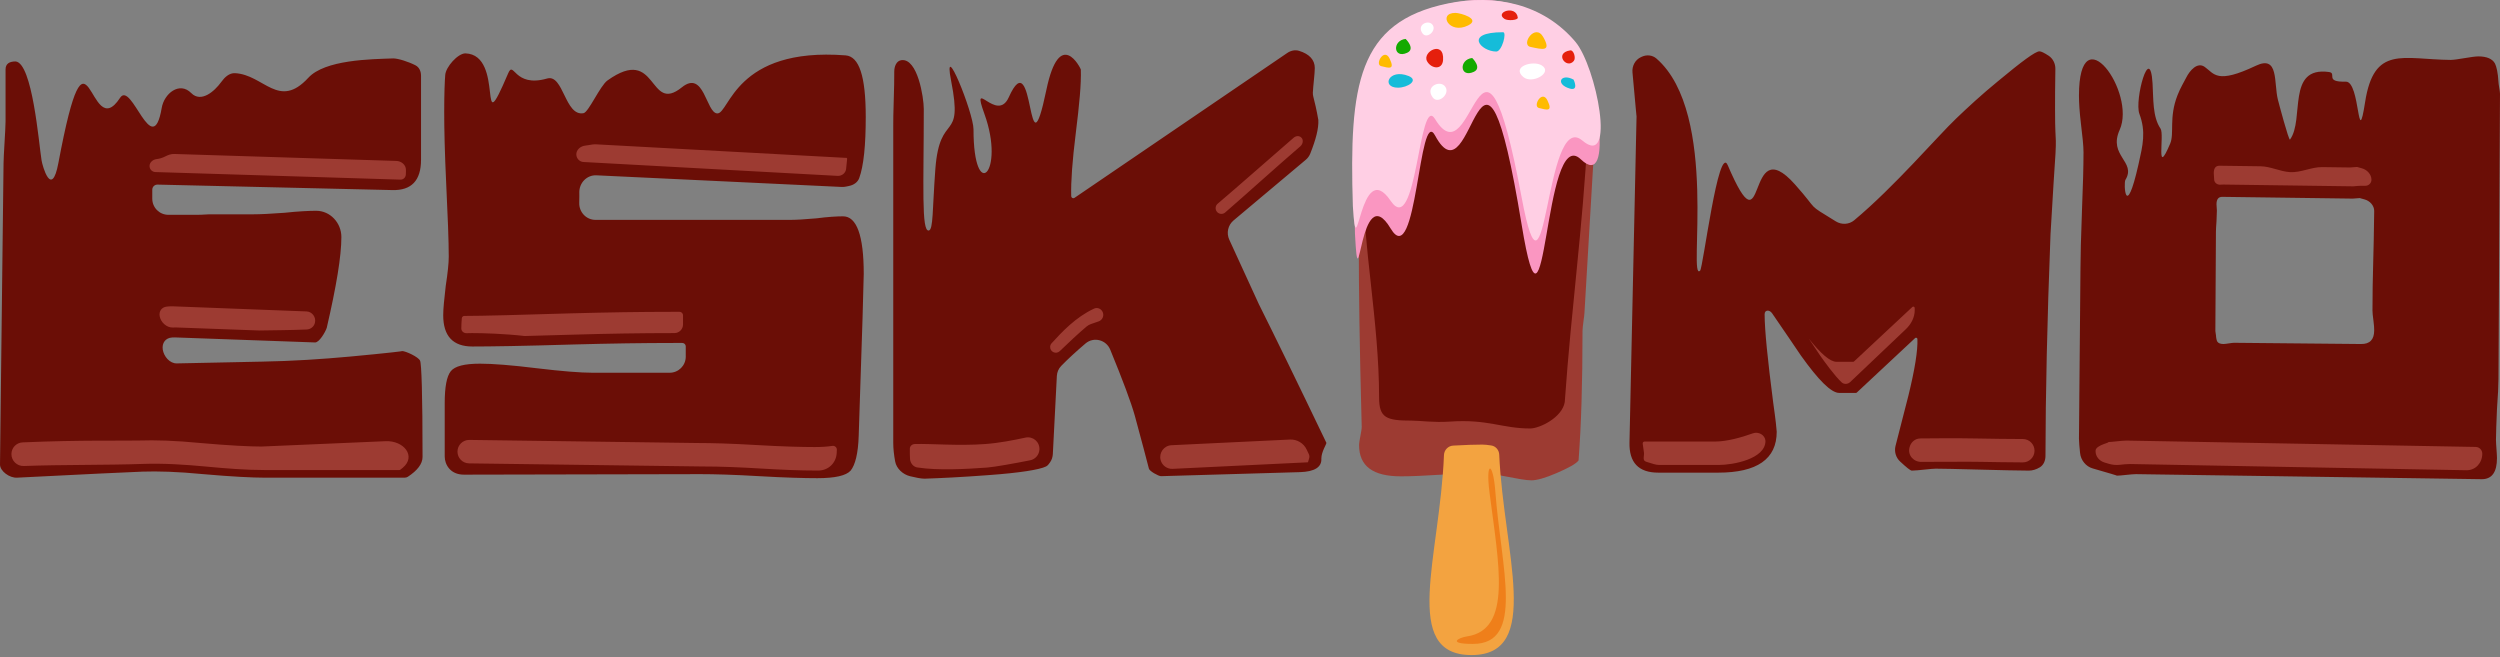 <?xml version="1.0" encoding="UTF-8"?> <svg xmlns="http://www.w3.org/2000/svg" width="776" height="204" viewBox="0 0 776 204" fill="none"><rect x="0" y="0" width="776" height="204" fill="#808080" stroke="none"/><path d="M494.775 46.901L491.82 97.035C491.82 97.915 491.216 101.27 491.216 102.68C491.216 118.744 490.807 132.155 489.989 142.921C489.181 143.977 486.941 145.211 483.279 146.8C479.617 148.388 476.977 149.098 475.351 149.098C471.894 149.098 463.548 146.8 460.091 146.8C457.247 146.8 452.972 146.977 447.489 147.332C441.996 147.687 437.721 147.856 434.877 147.856C426.132 147.856 421.857 144.686 421.857 138.154C421.857 136.921 422.675 133.743 422.675 132.509C421.253 79.738 421.95 65.94 421.95 46.707C421.95 23.861 426.197 2.403 460.1 1.919C488.399 1.516 497.396 24.289 494.775 46.901V46.901Z" fill="#9D3B32"></path><path d="M492.844 41.537C491.154 72.369 487.862 94.26 485.7 124.811C484.903 129.616 477.89 133 474.961 133C466.188 133 461.903 130.039 450.026 130.864C445.027 131.209 440.831 130.562 438.241 130.562C430.273 130.562 428.069 129.729 428.069 123.333C428.069 99.941 423 76.259 423 54.378C423 25.051 425.157 4.47 461.241 4.003C477.362 3.796 486.485 13.439 491.667 23.002C492.347 27.89 493.399 36.375 492.844 41.537H492.844Z" fill="#6B0E06"></path><path fill-rule="evenodd" clip-rule="evenodd" d="M431.659 70.932C439.828 84.629 440.378 32.582 445.45 42.064C457.566 64.718 459.44 -8.635 472.332 69.825C480.041 116.735 478.943 38.166 490.666 49.436C501.306 59.665 495.512 23.502 488.979 14.729C479.012 1.342 464.121 -2.226 449.333 1.245C421.388 7.797 419.43 29.738 420.585 72.613C421.854 96.648 421.977 54.699 431.659 70.932Z" fill="#FA96C1"></path><path fill-rule="evenodd" clip-rule="evenodd" d="M456.777 203.331C434.725 203.331 446.977 172.722 448.208 141.247C448.269 139.684 449.49 138.402 451.052 138.315C454.849 138.105 457.896 138 460.091 138C460.829 138 461.79 138.105 462.879 138.27C464.282 138.482 465.301 139.696 465.363 141.115C466.69 171.4 478.811 203.331 456.777 203.331Z" fill="#F3A340"></path><path d="M776 29.097C776 29.097 776 29.097 776 29.096C776 28.309 775.527 26.12 775.527 25.49C775.37 22.519 774.903 20.638 774.432 19.7C773.652 18.291 771.928 17.504 769.269 17.504C767.388 17.504 762.539 18.599 760.658 18.599C745.767 18.442 736.889 13.962 734.128 31.699C731.696 47.321 732.67 25.213 728.143 25.344C721.369 25.542 725.525 22.711 722.914 22.351C709.64 20.526 715.397 37.051 710.82 43.319C710.456 43.825 707.302 31.887 707.051 30.909C705.75 25.684 707.409 16.984 700.242 20.395C688.025 26.198 687.35 22.904 684.35 20.772C682.099 19.173 679.753 21.75 678.53 24.226C677.821 25.66 676.854 27.111 675.883 29.599C673.172 36.551 674.974 41.397 673.616 44.592C668.996 55.481 671.914 41.818 670.632 39.931C668.122 36.239 668.451 30.761 668.152 25.887C667.365 13.041 662.466 31.036 664.068 35.339C666.149 40.924 665.14 45 663.795 50.982C659.741 68.974 659.118 56.834 659.726 55.839C663.224 50.136 654.299 48.411 657.939 40.324C663.187 28.665 645.31 4.008 645.31 29.718C645.31 31.758 645.467 34.578 645.934 38.492C646.404 42.407 646.721 45.227 646.721 47.26C646.721 51.488 646.564 57.599 646.247 65.272C645.933 73.729 645.776 79.833 645.776 83.434L645.31 136.211C645.31 137.215 645.487 138.929 645.653 140.596C645.873 142.817 647.415 144.778 649.56 145.395C654.783 146.897 657.307 147.648 657.047 147.648C658.298 147.648 661.589 147.174 662.997 147.174L770.363 148.742C773.495 148.742 775.062 146.55 775.062 142.165C775.062 140.913 774.746 137.779 774.746 136.525C774.746 134.335 774.903 131.201 775.062 126.972C775.369 122.742 775.526 119.614 775.526 117.575L775.653 93.655C775.698 85.252 775.711 82.844 775.764 73.039L775.999 29.097C775.999 29.097 775.999 29.097 776 29.097ZM411.716 137.462C411.716 137.462 411.716 137.463 411.716 137.462C402.484 118.205 395.437 103.792 390.74 94.397C386.519 85.156 383.463 78.489 381.571 74.403C380.616 72.34 381.153 69.89 382.891 68.427C391.171 61.459 398.638 55.185 405.304 49.606C405.917 49.092 406.401 48.44 406.698 47.698C408.432 43.364 409.35 39.838 409.212 37.24C408.658 34.056 408.102 31.73 407.66 30.044C407.548 29.619 407.487 29.183 407.508 28.744C407.611 26.619 408.111 22.79 408.111 21.111C408.111 18.598 406.44 16.752 403.189 15.769C401.949 15.395 400.625 15.721 399.555 16.45L333.534 61.406C333.301 61.564 332.993 61.557 332.768 61.389C332.608 61.269 332.511 61.085 332.505 60.885C332.38 56.353 332.856 49.877 333.925 41.312C335.02 32.538 335.647 25.961 335.49 21.575C335.49 21.318 328.932 8.049 324.795 27.902C318.686 57.135 321.271 12.049 313.124 30.192C309.43 38.42 301.24 23.394 305.582 35.417C312.119 53.525 302.174 63.354 302.174 40.126C302.174 34.998 292.468 11.041 295.229 25.095C299.105 44.803 291.694 34.115 290.327 52.544C289.401 65.037 289.709 71.291 288.305 71.55C285.946 71.988 286.742 57.468 286.742 33.79C286.742 30.321 284.841 18.019 279.796 18.674C278.256 18.874 277.583 20.61 277.579 22.163C277.571 24.739 277.542 27.647 277.424 30.813C277.267 35.042 277.267 37.704 277.267 38.799V137.463C277.267 139.169 277.46 141.068 277.846 143.201C278.254 145.459 280.261 147.283 282.493 147.819C284.095 148.204 285.818 148.583 286.971 148.583C291.827 148.426 298.4 148.112 306.689 147.488C316.573 146.776 322.658 145.791 324.7 144.79C325.025 144.631 325.282 144.373 325.504 144.088C325.668 143.876 325.816 143.674 325.95 143.485C326.479 142.737 326.755 141.838 326.802 140.923L328.046 116.714C328.106 115.551 328.564 114.441 329.375 113.606C331.556 111.359 334.086 109.05 336.937 106.621C339.47 104.462 343.351 105.449 344.615 108.529C348.498 117.994 351.071 124.849 352.24 129.012C354.428 136.998 355.838 142.479 356.616 145.449C356.773 146.236 359.591 147.804 360.379 147.804L403.578 146.55C408.111 146.393 410.306 144.984 410.149 142.321C410.149 140.282 411.716 137.935 411.716 137.462ZM268.728 36.296C268.728 36.296 268.728 36.296 268.728 36.296C268.728 23.614 266.683 17.512 262.47 17.187C228.097 14.542 226.435 35.341 222.643 35.206C219.152 35.081 218.603 21.494 211.641 27.11C201.129 35.589 204.317 13.7 188.555 24.979C186.26 26.619 182.712 34.842 181.125 35.133C175.329 36.2 174.935 22.896 169.822 24.371C159.48 27.354 159.532 18.55 157.732 22.768C147.819 45.983 156.995 16.956 144.456 16.566C142.111 16.566 138.355 20.795 138.198 23.3C138.04 25.183 137.882 29.097 137.882 34.885C137.882 39.901 138.039 47.417 138.512 57.285C138.977 67.147 139.292 74.667 139.292 79.676C139.292 81.715 138.976 84.686 138.355 88.757C137.882 92.829 137.575 95.806 137.575 97.848C137.575 104.266 140.544 107.557 146.651 107.557C152.13 107.557 162.457 107.4 177.956 106.929C189.534 106.613 199.863 106.456 209.095 106.456H211.768C212.151 106.456 212.505 106.656 212.702 106.984C212.804 107.153 212.858 107.347 212.858 107.545V110.702C212.858 113.464 210.619 115.702 207.858 115.702H184.057C180.144 115.702 174.351 115.229 166.526 114.292C158.859 113.347 152.909 112.883 148.998 112.883C144.149 112.883 141.174 113.661 139.92 115.229C138.669 116.798 138.04 120.082 138.04 125.098V141.692C138.04 144.141 139.722 147.332 143.992 147.332L217.391 147.175C221.617 147.175 227.726 147.332 235.708 147.806C243.689 148.27 249.79 148.427 253.702 148.427C259.18 148.427 262.628 147.648 264.036 146.08C265.446 144.355 266.381 140.757 266.54 135.274C267.634 103.485 268.105 86.725 268.105 85.002C268.105 73.101 265.91 67.147 261.691 67.147C259.809 67.147 256.991 67.305 253.393 67.775C249.79 68.092 247.129 68.249 245.254 68.249H184.838C181.953 68.249 179.702 65.816 179.794 62.933C179.816 62.239 179.828 61.555 179.828 60.884C179.828 60.511 179.824 60.142 179.817 59.776C179.757 56.78 182.148 54.276 185.141 54.418L261.26 58.029C261.749 58.052 262.239 58.003 262.718 57.897C262.95 57.846 263.238 57.783 263.582 57.712C264.965 57.424 266.217 56.61 266.701 55.283C268.082 51.494 268.728 45.135 268.728 36.297C268.728 36.297 268.728 36.296 268.728 36.296ZM131.16 141.85C131.16 141.85 131.16 141.85 131.16 141.85C131.16 122.742 130.844 112.723 130.38 111.938C129.909 110.84 125.997 108.958 124.744 108.958C125.681 108.958 120.36 109.588 108.623 110.683C100.012 111.47 90.779 112.094 81.233 112.251L54.872 112.801C52.705 112.846 50.839 110.642 50.521 108.497C50.218 106.451 51.373 104.874 53.439 104.759C53.718 104.744 54.01 104.736 54.313 104.736L97.823 106.297C99.077 106.297 100.949 103.17 101.422 101.759C104.397 88.913 105.964 79.518 105.964 73.571C105.964 69.185 102.516 65.427 98.139 65.427C95.943 65.427 92.66 65.584 88.277 66.049C84.051 66.365 80.76 66.522 78.571 66.522H67.928H64.953C62.922 66.679 61.514 66.679 60.42 66.679H52.902H52.266C49.504 66.679 47.266 64.441 47.266 61.679V58.881C47.266 58.459 47.434 58.055 47.734 57.758C48.04 57.455 48.455 57.29 48.885 57.3L121.768 59C127.718 59.159 130.687 56.032 130.687 49.605V23.478C130.687 22.158 130.151 20.886 128.979 20.278C126.837 19.168 123.594 18.133 122.084 18.133C115.073 18.369 100.866 18.53 95.696 24.15C86.519 34.126 81.919 23.183 72.955 22.711C71.187 22.618 69.748 23.962 68.713 25.399C66.509 28.459 62.388 31.953 59.356 28.885C55.721 25.204 50.961 29.007 50.194 33.504C47.328 50.255 40.872 24.841 37.267 30.368C27.371 45.529 27.611 0.115 18.119 50.606C16.027 61.744 13.176 51.516 12.899 49.76C12.027 44.26 10.061 19.618 4.856 19.069C2.818 19.069 1.724 19.85 1.724 21.574V37.704C1.724 39.113 1.567 41.311 1.408 44.282C1.251 47.258 1.101 49.298 1.101 50.706L0 144.197C0 146.236 2.975 148.425 5.32 148.268C26.92 147.173 39.914 146.55 44.291 146.393C48.833 146.235 55.091 146.393 63.081 147.173C71.997 147.961 78.414 148.268 82.019 148.268H125.62C125.968 148.268 126.312 148.172 126.604 147.981C129.593 146.03 131.159 143.943 131.16 141.85C131.16 141.85 131.16 141.85 131.16 141.85ZM637.888 34.263C637.888 34.263 637.887 34.263 637.887 34.263C637.887 31.029 637.887 26.747 637.987 21.424C638.019 19.757 637.241 18.157 635.838 17.255C634.472 16.377 633.571 15.935 633.038 15.935C631.787 15.935 627.56 19.069 620.2 25.182C615.037 29.404 610.811 33.325 607.215 36.767C601.535 42.164 587.865 58.123 575.525 68.384C573.914 69.723 571.619 69.815 569.838 68.713C560.313 62.815 565.058 66.124 557.145 57.23C541.481 39.617 548.687 80.182 536.289 51.282C533.399 44.544 528.641 83.101 527.711 84.015C523.757 87.868 533.798 35.205 514.148 18.164C512.903 17.084 511.134 16.913 509.637 17.602C509.534 17.649 509.432 17.696 509.331 17.744C507.533 18.585 506.54 20.507 506.722 22.484C507.602 32.009 507.987 36.549 507.987 35.986L505.793 137.305C505.634 143.573 508.609 146.709 514.718 146.709H533.341C545.391 146.709 551.492 142.479 551.492 134.021C551.492 133.548 551.185 130.42 550.398 124.94C548.676 111.627 547.739 102.383 547.739 97.531C547.739 96.133 549.252 96.08 550.048 97.229C553.973 102.895 556.921 107.313 559.009 110.369C564.489 118.048 568.401 121.963 570.903 121.963H576.066C576.167 121.963 576.265 121.924 576.338 121.856L594.446 104.943C594.69 104.715 595.089 104.843 595.155 105.171C595.159 105.192 595.162 105.213 595.163 105.234C595.315 108.687 594.377 114.623 592.346 122.9L588.375 138.383C587.925 140.139 588.455 142.007 589.783 143.24C591.77 145.086 592.967 146.079 593.44 146.079C595.161 146.079 599.547 145.449 601.262 145.449H599.233C602.673 145.449 607.686 145.606 614.416 145.765C621.147 145.922 626.31 146.079 629.749 146.079C630.885 146.079 632.022 145.74 633.156 145.06C634.361 144.338 634.912 142.934 634.915 141.529C634.949 122.557 635.427 99.662 636.48 72.705L637.424 56.918C638.684 39.12 637.888 46.984 637.888 34.263C637.888 34.263 637.888 34.263 637.888 34.263ZM736.417 96.427C736.417 96.427 736.417 96.427 736.417 96.428C736.417 97.132 736.532 98.115 736.713 99.478C736.889 100.839 736.951 101.821 736.951 102.531C736.951 105.419 735.59 106.836 732.814 106.782L693.438 106.402C692.729 106.402 690.899 106.782 690.186 106.782C689.185 106.782 688.536 106.507 688.241 106.018C688.067 105.692 687.89 105.037 687.827 104.004C687.827 103.783 687.649 103.022 687.649 102.748L687.827 71.951C687.827 71.243 687.891 70.154 688.002 68.68C688.067 67.21 688.121 66.117 688.121 65.356C688.121 64.918 688.002 63.828 688.002 63.391C688.002 61.867 688.595 61.103 689.776 61.103L730.279 61.648C730.811 61.648 732.048 61.483 732.522 61.483C732.449 61.483 732.934 61.622 733.963 61.899C735.582 62.335 736.95 63.787 736.95 65.463C736.817 79.329 736.416 85.106 736.416 96.427C736.416 96.427 736.416 96.427 736.417 96.427Z" fill="#6B0E06"></path><path fill-rule="evenodd" clip-rule="evenodd" d="M720.8 51.87C717.465 51.826 714.142 53.635 710.813 53.429C707.721 53.238 704.778 51.654 701.68 51.613L688.928 51.441C687.746 51.441 687.154 52.205 687.154 53.729C687.154 54.165 687.274 55.256 687.274 55.694C687.274 56.676 688.216 57.406 689.193 57.32C689.478 57.295 689.769 57.282 690.066 57.282L730.473 57.838C731.177 57.794 731.942 57.667 732.759 57.667H734.216C735.25 57.667 736.092 56.835 736.103 55.8C736.103 54.124 734.734 52.673 733.116 52.237C732.087 51.959 731.602 51.82 731.674 51.82C731.201 51.82 729.963 51.986 729.431 51.986L720.8 51.87ZM654.086 137.229C655.991 137.229 650.483 137.995 650.467 139.9L650.465 140.066C650.465 141.719 651.667 143.096 653.251 143.567C653.672 143.692 654.093 143.817 654.513 143.944C655.634 144.28 656.808 144.41 657.971 144.276C659.023 144.154 660.09 144.033 661.178 144.033L765.564 145.962C768.422 146.015 770.5 143.681 770.5 140.823C770.5 139.689 769.601 138.752 768.468 138.731L660.036 136.755C658.628 136.755 655.337 137.229 654.086 137.229ZM360.255 142.785C360.69 144.468 362.245 145.616 363.981 145.532L405.926 143.502C405.97 143.502 406.007 143.471 406.017 143.428C406.11 143.05 406.219 142.682 406.341 142.317C406.486 141.881 406.471 141.405 406.275 140.989L405.595 139.551C404.654 137.559 402.607 136.33 400.407 136.435L363.632 138.196C361.306 138.307 359.673 140.531 360.255 142.785ZM377.5 65.361C378.003 66.436 379.388 66.739 380.285 65.961C387.007 60.126 397.462 50.683 403.624 45.414C403.9 45.178 404.101 44.904 404.228 44.564C404.923 42.705 403.01 41.494 401.507 42.79C394.579 48.768 384.959 57.299 377.966 63.227C377.347 63.752 377.156 64.625 377.5 65.361ZM284.002 137.826C283.164 137.826 282.415 138.432 282.415 139.269V140.971C282.415 141.463 282.436 141.963 282.473 142.468C282.577 143.856 283.61 145.062 285 145.13C291 146.064 299.952 145.61 306.416 145.13C308.7 144.958 315.285 143.775 319.785 142.867C321.392 142.543 322.557 141.162 322.64 139.524C322.76 137.144 320.611 135.33 318.282 135.837C314.733 136.609 310.139 137.517 305.841 137.826C297.552 138.45 288.857 137.669 284.002 137.826ZM325.967 107.633C325.886 109.228 327.801 110.095 328.952 108.988C331.682 106.362 334.741 103.482 337.278 101.348C337.685 101.006 338.154 100.746 338.657 100.573L341.007 99.764C342.181 99.361 342.77 98.05 342.293 96.904C341.85 95.84 340.641 95.307 339.596 95.794C333.856 98.472 329.638 103.035 326.427 106.534C326.151 106.836 325.988 107.224 325.967 107.633ZM144.152 98.065C143.737 98.055 143.383 98.367 143.348 98.781C143.255 99.865 143.193 100.937 143.193 101.958C143.193 102.836 143.977 103.46 144.855 103.423C145.377 103.401 145.925 103.39 146.5 103.39C149.92 103.39 156.552 103.576 162.877 104.298C167.922 104.178 172.966 104.023 177.992 103.875C188.437 103.565 198.888 103.39 209.337 103.39C210.812 103.39 212.009 102.194 212.009 100.718V97.883C212.009 97.685 211.955 97.491 211.853 97.322C211.656 96.994 211.302 96.793 210.919 96.793H208.246C199.014 96.793 188.685 96.951 177.107 97.267C161.608 97.738 149.631 98.065 144.152 98.065ZM145.689 136.55C143.66 136.522 142 138.16 142 140.19C142 142.181 143.6 143.803 145.591 143.83L217.616 144.79C223.85 144.777 230.14 145.072 236.36 145.444C242.195 145.793 248.095 146.064 253.943 146.064C257.094 146.064 259.525 143.768 259.71 140.622C259.734 140.218 259.749 139.866 259.758 139.6C259.783 138.855 259.089 138.289 258.353 138.405C256.831 138.645 254.997 138.764 252.853 138.764C248.94 138.764 242.84 138.607 234.858 138.143C226.877 137.669 220.767 137.513 216.541 137.513L145.689 136.55ZM178.893 48.021C178.952 49.214 179.891 50.219 181.084 50.284L259.986 54.592C261.292 54.663 262.457 53.768 262.627 52.471C262.758 51.477 262.863 50.412 262.948 49.333C262.965 49.112 262.762 48.938 262.546 48.989C262.515 48.996 262.484 48.999 262.453 48.997L185.089 44.803C184.265 44.759 183.446 44.903 182.637 45.056C182.316 45.117 182.001 45.162 181.691 45.194C180.191 45.347 178.817 46.515 178.893 48.021ZM49.563 98.139C49.876 100.024 51.731 101.739 53.641 101.662C53.945 101.65 54.249 101.644 54.554 101.644L54.807 101.648L80.552 102.588C84.874 102.515 90.614 102.476 95.19 102.274C96.448 102.219 97.491 101.375 97.766 100.146C98.151 98.426 96.888 96.732 95.127 96.665L53.464 95.075C52.84 95.075 52.269 95.109 51.743 95.172C50.172 95.359 49.303 96.579 49.563 98.139ZM46.418 51.536C46.418 52.547 47.221 53.375 48.232 53.406L124.272 55.758C125.193 55.776 125.901 55.119 125.967 54.2C125.991 53.856 126 53.542 126 53.35V52.703C126 51.161 124.56 49.99 123.018 49.95L54.077 47.793C53.103 47.762 52.166 48.104 51.3 48.553C50.428 49.006 49.528 49.276 48.625 49.382C47.474 49.516 46.418 50.377 46.418 51.536ZM7.021 137.316C5.09 137.4 3.568 138.983 3.545 140.916C3.521 143.03 5.287 144.724 7.4 144.645C19.084 144.21 33.234 144.398 44.286 144.001C50.786 143.769 57.501 144.212 63.972 144.821C69.968 145.388 76.233 145.904 82.261 145.904H123.923C124.078 145.904 124.23 145.849 124.34 145.739C124.364 145.715 124.388 145.693 124.416 145.673C124.616 145.522 124.812 145.367 125.002 145.209C129.324 141.605 125.327 136.702 119.704 136.944L81.171 138.607C77.566 138.607 71.15 138.3 62.233 137.512C54.243 136.732 47.985 136.575 43.444 136.732C39.511 136.873 25.249 136.52 7.021 137.316ZM510.5 137.049C510.131 137.04 509.843 137.365 509.895 137.73L510.283 140.469C510.419 141.428 509.814 142.754 510.68 143.187C510.958 143.327 511.315 143.44 511.674 143.541C512.722 143.834 513.871 144.319 514.959 144.319H533.581C537.871 144.319 547.996 142.493 548 136.86C547.87 134.983 545.833 133.873 544.064 134.515C540.611 135.769 535.981 137.049 532.491 137.049H510.5ZM561.437 105.083L565.011 110.424C566.122 112.007 569.499 116.72 571.692 118.72C572.018 119.018 572.45 119.158 572.892 119.158C573.407 119.158 573.903 118.96 574.277 118.605L591.569 102.184C593.21 100.625 594.335 98.537 594.33 96.273C594.33 96.03 594.325 95.797 594.315 95.574C594.314 95.552 594.311 95.531 594.307 95.51C594.241 95.182 593.842 95.054 593.598 95.282L575.49 112.194C575.416 112.263 575.319 112.302 575.218 112.302H570.055C568.084 112.302 565.235 109.87 561.437 105.083ZM595.952 136.106C594.397 136.141 593.113 137.308 592.733 138.816L592.7 138.947C592.093 141.353 594.038 143.474 596.517 143.368L596.702 143.36L596.89 143.362C601.441 143.412 610.272 143.253 614.821 143.36C618.216 143.441 623.569 143.487 627.856 143.527C629.864 143.546 631.505 141.928 631.516 139.92C631.527 137.919 629.918 136.285 627.918 136.274C623.866 136.252 618.177 136.211 613.567 136.104C606.837 135.945 597.55 136.104 594.111 136.104H596.14C596.08 136.104 596.018 136.105 595.952 136.106Z" fill="#9D3B32"></path><path fill-rule="evenodd" clip-rule="evenodd" d="M431.659 62.336C439.831 74.374 440.378 28.633 445.45 36.967C457.566 56.876 459.437 -7.589 472.332 61.363C480.041 102.591 479.413 33.703 491.136 43.609C501.778 52.599 495.512 20.656 488.979 12.944C479.009 1.18 464.124 -1.956 449.333 1.093C421.388 6.854 418.772 26.298 419.927 63.98C421.196 85.103 421.977 48.067 431.659 62.336Z" fill="#FFCFE4"></path><path d="M456.969 18C457.011 18.018 460.14 21.101 457.429 22.319C453.12 24.256 452.767 18.478 456.969 18Z" fill="#14AA00"></path><path d="M436.3 12.075C436.321 12.072 439.481 15.172 436.761 16.394C432.453 18.331 432.099 12.553 436.3 12.075Z" fill="#14AA00"></path><path d="M477.691 33.524C475.638 33.005 478.653 27.703 480.324 31.166C482.051 34.74 480.212 34.159 477.691 33.524Z" fill="#FFBB00"></path><path d="M428.691 20.524C426.638 20.005 429.653 14.703 431.324 18.166C433.051 21.74 431.212 21.159 428.691 20.524Z" fill="#FFBB00"></path><path d="M475.047 14.56C471.938 13.889 476.501 7.028 479.03 11.508C481.644 16.133 478.861 15.381 475.047 14.56Z" fill="#FFBB00"></path><path d="M451.758 4C453.247 4 459.803 5.844 455.702 7.895C449.81 10.836 446.209 4 451.758 4Z" fill="#FFBB00"></path><path d="M444.724 30.256C442.287 26.966 446.647 24.907 448.353 26.613C450.588 28.851 446.458 32.6 444.724 30.256Z" fill="white"></path><path d="M472.85 23.916C469.002 20.66 475.888 18.624 478.582 20.312C482.112 22.526 475.588 26.236 472.85 23.916Z" fill="white"></path><path d="M441.579 10.405C439.63 7.772 443.117 6.126 444.482 7.491C446.27 9.281 442.965 12.28 441.579 10.405Z" fill="white"></path><path d="M442.98 19.042C441.29 16.017 448.368 12.325 447.931 18.631C447.7 21.83 444.277 21.366 442.98 19.042Z" fill="#E51F0D"></path><path d="M487.432 15.637C488.468 15.488 489.232 18.029 488.52 18.904C486.263 21.681 482.247 16.389 487.432 15.637Z" fill="#E51F0D"></path><path d="M467.008 5.875C463.767 3.786 470.614 1.403 471.122 5.467C471.223 6.28 468.029 6.533 467.008 5.875Z" fill="#E51F0D"></path><path d="M487.26 27.489C482.632 26.134 484.445 22.567 488.437 24.71C488.457 24.72 490.182 28.345 487.26 27.489Z" fill="#15BCD9"></path><path d="M433.935 27.218C428.608 27.218 431.025 21.115 437.236 23.592C440.512 24.926 436.911 27.218 433.935 27.218Z" fill="#15BCD9"></path><path d="M466.563 10C467.794 10 466.211 15.999 464.445 16C459.727 16 454.11 10 466.563 10Z" fill="#15BCD9"></path><path fill-rule="evenodd" clip-rule="evenodd" d="M457.217 199.872C448.962 199.872 452.806 197.913 455.341 197.542C469.436 195.477 465.219 175.316 462.338 152.858C461.058 142.871 463.458 143.166 464.155 152.605C465.931 176.34 473.381 199.871 457.217 199.871L457.217 199.872Z" fill="#EF7F1A"></path></svg> 